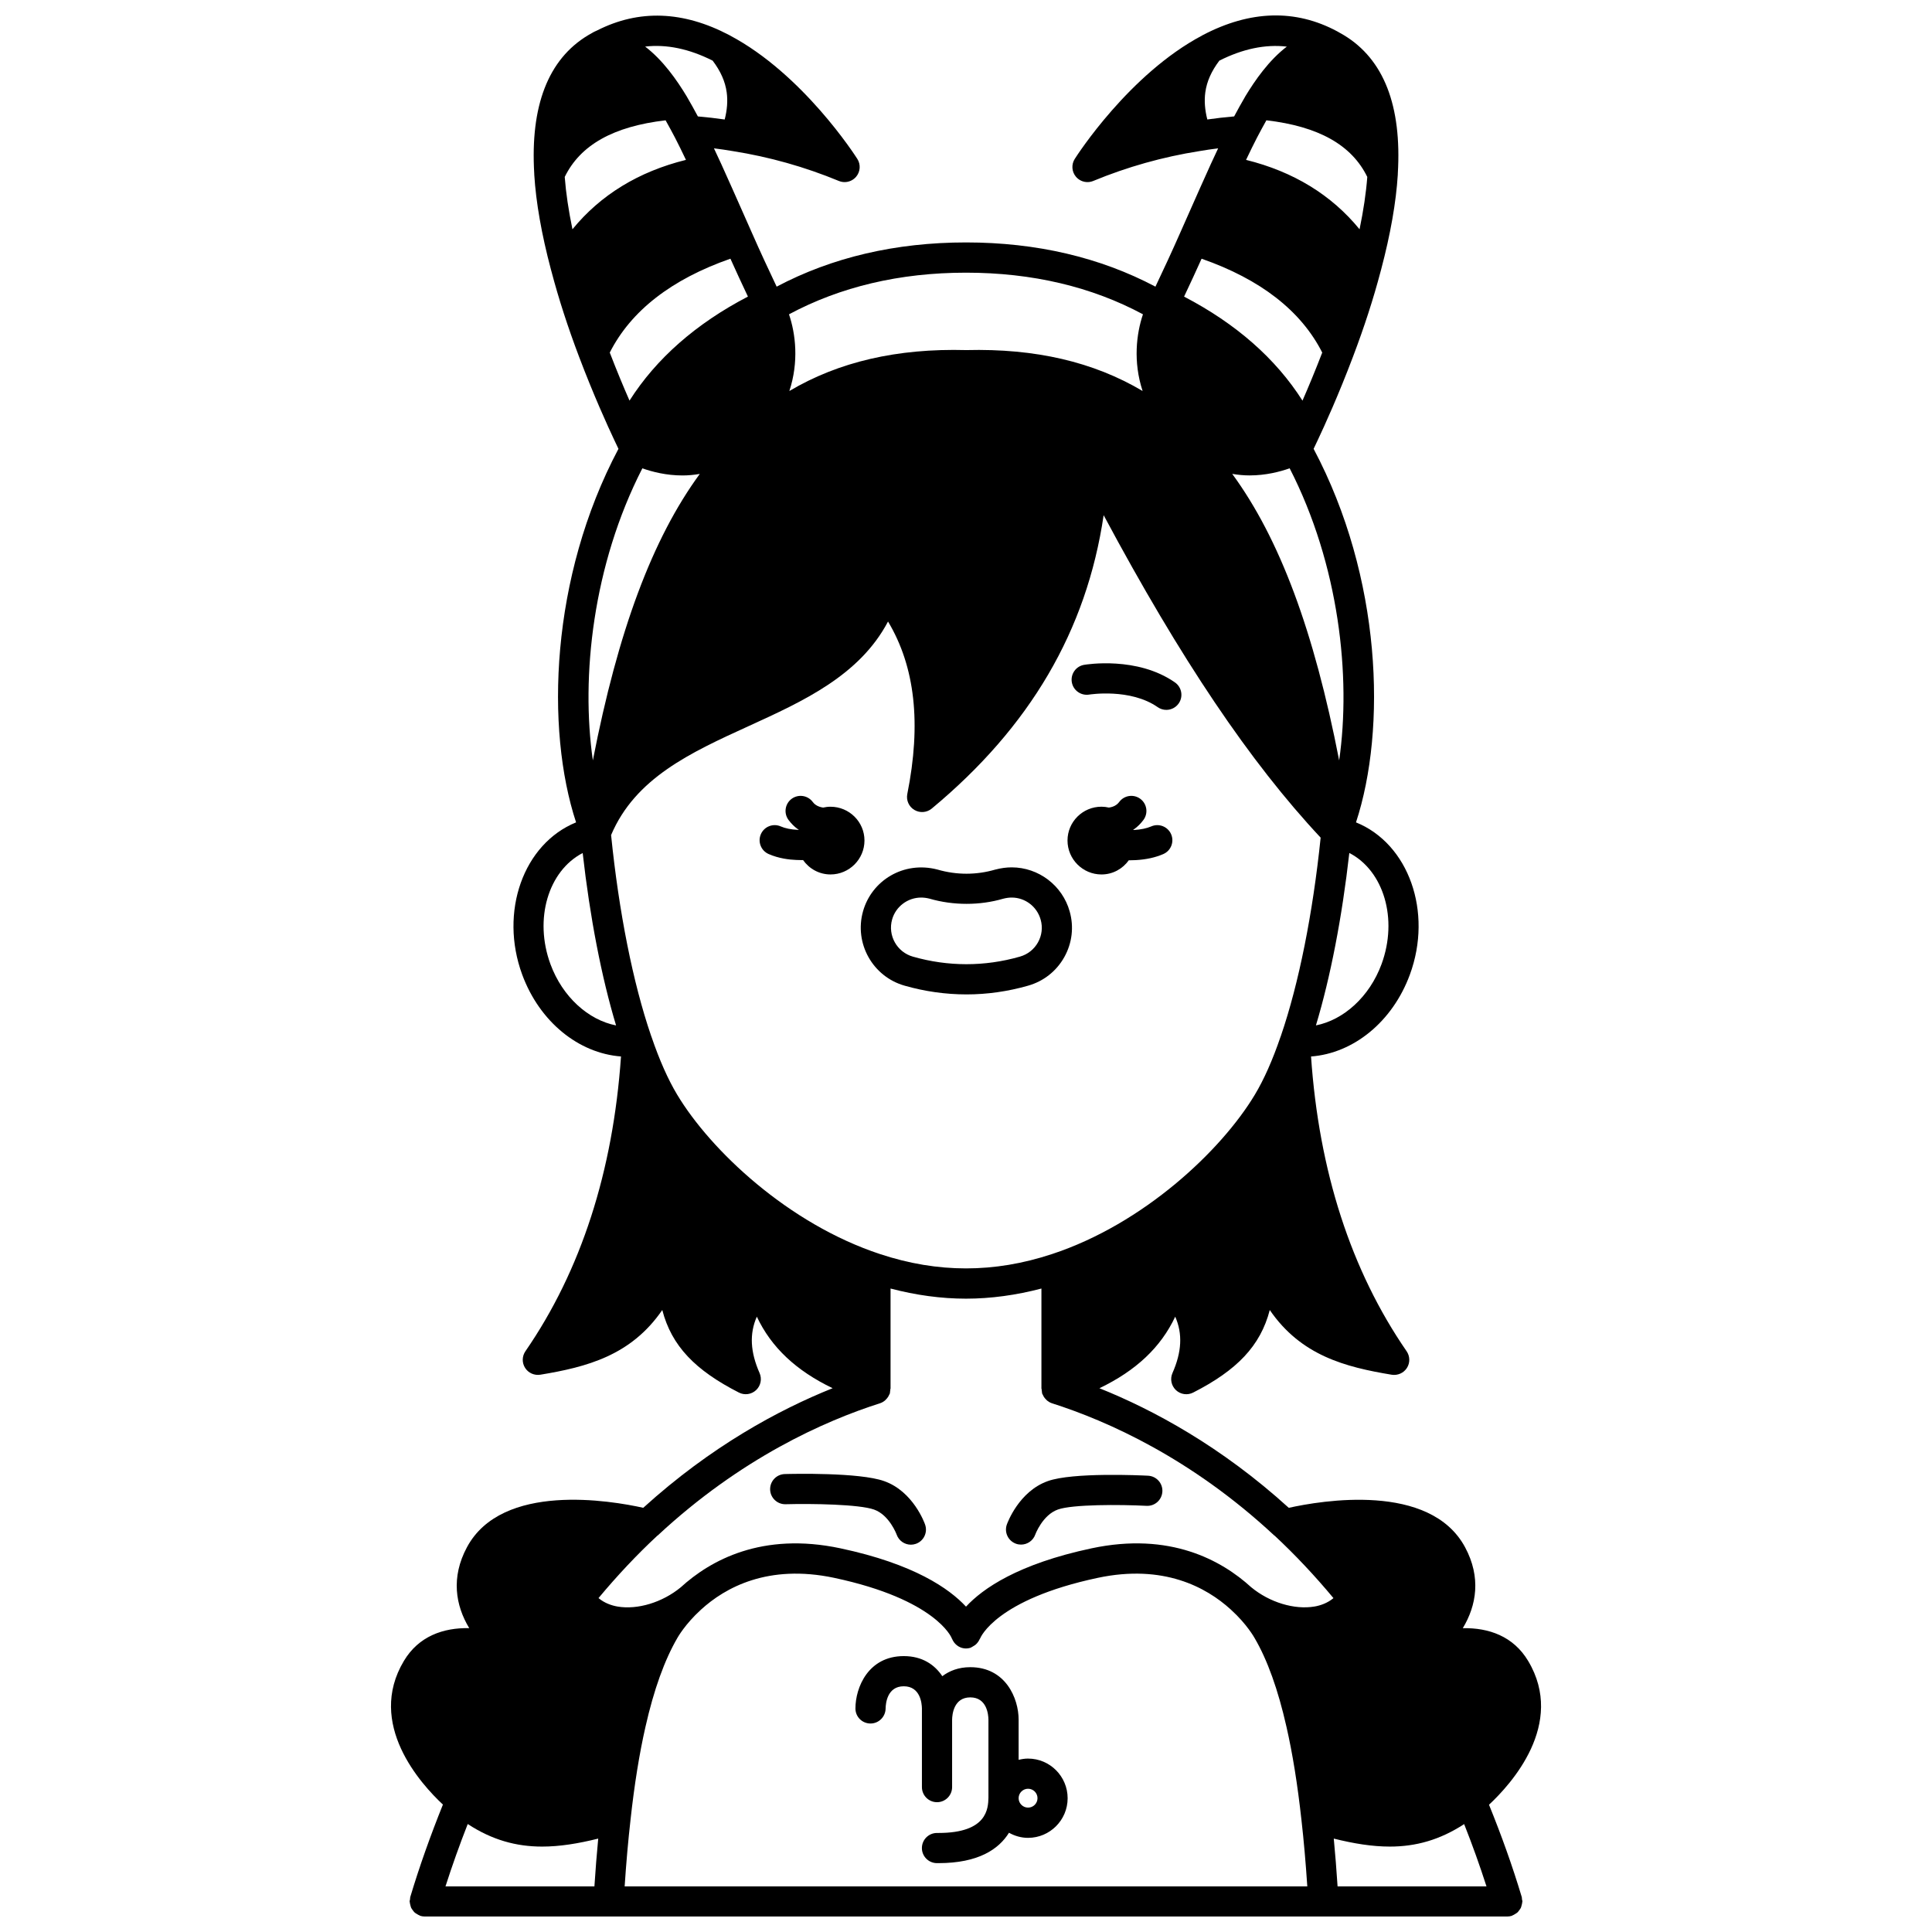 <?xml version="1.0" encoding="UTF-8"?>
<!-- Uploaded to: ICON Repo, www.iconrepo.com, Generator: ICON Repo Mixer Tools -->
<svg width="800px" height="800px" version="1.1" viewBox="144 144 512 512" xmlns="http://www.w3.org/2000/svg">
 <defs>
  <clipPath id="a">
   <path d="m247 148.09h306v503.81h-306z"/>
  </clipPath>
 </defs>
 <path d="m435.9 375.74c3.008 0 5.625-1.496 7.25-3.766 0.066 0 0.133 0.012 0.199 0.012 0.555 0 1.109-0.016 1.664-0.047 2.781-0.164 5.164-0.688 7.273-1.602 2.027-0.879 2.953-3.234 2.074-5.262-0.879-2.023-3.231-2.953-5.258-2.074-1.215 0.527-2.75 0.848-4.566 0.957-0.059 0.004-0.109-0.004-0.168 0-0.008-0.027-0.016-0.059-0.027-0.09 0.082-0.059 0.168-0.09 0.25-0.148 0.883-0.637 1.699-1.445 2.418-2.406 1.328-1.762 0.977-4.269-0.789-5.598-1.77-1.328-4.273-0.973-5.598 0.793-0.234 0.312-0.469 0.551-0.754 0.754-0.609 0.457-1.316 0.66-1.996 0.754-0.637-0.145-1.297-0.23-1.973-0.23-4.957 0-8.996 4-8.996 8.957 0.004 4.953 4.035 8.996 8.996 8.996z"/>
 <path d="m432.65 328.07c0.109-0.012 10.891-1.738 18.156 3.336 0.695 0.488 1.496 0.719 2.281 0.719 1.258 0 2.504-0.598 3.281-1.707 1.258-1.812 0.82-4.301-0.992-5.57-9.992-6.981-23.504-4.754-24.074-4.66-2.172 0.371-3.625 2.43-3.258 4.606 0.371 2.176 2.434 3.625 4.606 3.277z"/>
 <path d="m400.12 407.53c5.469 0 10.965-0.781 16.312-2.309 4.117-1.16 7.535-3.852 9.621-7.582 2.082-3.723 2.582-8.027 1.422-12.098-1.918-6.879-8.242-11.68-15.367-11.68-1.402 0-2.805 0.184-4.402 0.602-4.914 1.43-10.164 1.469-15.309-0.031-8.93-2.312-17.383 2.891-19.684 11.062-2.398 8.48 2.555 17.328 11.023 19.723 5.379 1.535 10.883 2.312 16.383 2.312zm-19.699-19.867c0.961-3.414 4.129-5.801 7.707-5.801 0.699 0 1.488 0.109 2.16 0.281 6.375 1.859 13.418 1.828 19.551 0.031 0.812-0.211 1.562-0.312 2.277-0.312 3.555 0 6.707 2.398 7.668 5.852 0.578 2.031 0.328 4.172-0.707 6.023-1.043 1.863-2.75 3.207-4.824 3.789-9.332 2.672-19.02 2.656-28.316-0.004-4.242-1.195-6.715-5.617-5.516-9.859z"/>
 <path d="m364.09 357.79c-0.672 0-1.324 0.09-1.957 0.227-0.691-0.102-1.422-0.316-2.07-0.801-0.227-0.16-0.461-0.398-0.695-0.711-1.324-1.758-3.824-2.113-5.598-0.793-1.762 1.328-2.113 3.836-0.789 5.598 0.723 0.961 1.539 1.766 2.359 2.359 0.105 0.074 0.211 0.117 0.316 0.188-0.004 0.016-0.012 0.031-0.016 0.051-0.098-0.004-0.176 0.008-0.273 0.004-1.68-0.066-3.301-0.395-4.449-0.902-2.027-0.891-4.379 0.02-5.273 2.039-0.891 2.019 0.023 4.383 2.043 5.273 2.652 1.172 5.473 1.504 7.328 1.574 0.5 0.023 1.004 0.039 1.504 0.039 0.102 0 0.195-0.012 0.297-0.016 1.621 2.297 4.262 3.816 7.281 3.816 4.957 0 8.996-4.039 8.996-8.996 0-4.949-4.047-8.949-9.004-8.949z"/>
 <path d="m378.31 536.51c-6.555-2.344-24.32-1.926-26.328-1.871-2.211 0.059-3.945 1.898-3.891 4.106 0.062 2.172 1.84 3.891 3.996 3.891h0.113c7-0.191 19.535 0.02 23.43 1.414 4.031 1.422 5.945 6.5 5.996 6.644 0.582 1.637 2.125 2.664 3.766 2.664 0.438 0 0.883-0.074 1.32-0.227 2.082-0.73 3.184-3.012 2.449-5.094-0.113-0.367-3.148-8.809-10.852-11.527z"/>
 <path d="m448.26 535.08c-2.035-0.105-19.984-0.93-26.566 1.422-7.715 2.727-10.746 11.168-10.875 11.523-0.73 2.074 0.363 4.34 2.43 5.078 0.441 0.16 0.895 0.23 1.336 0.23 1.641 0 3.18-1.016 3.769-2.648 0.016-0.051 1.926-5.211 6.012-6.652 3.848-1.375 16.441-1.332 23.477-0.973 2.223 0.113 4.082-1.582 4.199-3.789 0.117-2.203-1.582-4.078-3.781-4.191z"/>
 <g clip-path="url(#a)">
  <path d="m547.29 646.76c-2.504-8.34-5.398-16.383-8.688-24.488 5.812-5.41 20.383-21.395 10.371-38.109-3.894-6.527-10.418-8.82-17.32-8.676 3.644-6.031 4.891-13.469 0.621-21.426-9.289-17.328-38.199-12.367-46.734-10.473-17.938-16.289-35.934-25.988-50.184-31.695 9.691-4.644 16.277-10.848 20.09-18.965 2 4.555 1.73 9.363-0.727 14.945-0.684 1.547-0.316 3.356 0.914 4.519 1.23 1.164 3.062 1.422 4.562 0.656 11.555-5.894 17.84-12.336 20.309-21.879 8.281 12.07 20.008 15.113 32.32 17.148 1.586 0.246 3.172-0.453 4.031-1.805 0.859-1.355 0.824-3.09-0.082-4.414-14.777-21.43-23.246-47.785-25.332-78.117 11.207-0.844 21.574-9.152 26.195-21.707 6.109-16.613-0.32-34.684-14.281-40.336 8.137-24.762 6.832-64.945-11.234-98.992 0.301-0.621 0.641-1.336 1.066-2.246 1.852-3.918 5.531-12.008 9.355-22.121 0.004-0.008 0.004-0.016 0.008-0.02v-0.004c2.988-7.867 5.438-15.449 7.305-22.543 0.035-0.082 0.043-0.176 0.07-0.266 0.031-0.117 0.066-0.234 0.098-0.352 2.473-9.34 3.953-17.781 4.406-25.078 0.008-0.109 0-0.203 0.008-0.312v-0.012c1.074-17.941-3.699-30.266-14.285-36.668l-1.77-1.012c-11.059-5.941-23.035-5.609-35.609 0.98-0.004 0-0.004 0-0.008 0.004-0.031 0.016-0.059 0.027-0.09 0.039-0.027 0.012-0.047 0.043-0.074 0.059-19.328 10.219-33.199 31.801-33.781 32.719-0.938 1.473-0.809 3.383 0.312 4.719 0.777 0.922 1.906 1.426 3.062 1.426 0.516 0 1.031-0.102 1.527-0.305 9.004-3.723 18.449-6.383 28.156-7.914 1.594-0.281 3.258-0.512 4.941-0.727-0.613 1.301-1.25 2.668-1.961 4.211-1.91 4.203-3.887 8.664-5.938 13.301l-2.273 5.129c-2.039 4.625-4.215 9.324-6.445 14.012-14.652-7.75-31.496-11.719-50.191-11.719-18.695 0-35.535 3.969-50.191 11.719-2.231-4.688-4.406-9.387-6.449-14.023l-2.269-5.121c-2.055-4.641-4.031-9.102-5.941-13.309-0.703-1.543-1.344-2.906-1.957-4.203 1.695 0.215 3.379 0.453 5.012 0.738 9.637 1.52 19.078 4.18 28.082 7.906 0.496 0.203 1.012 0.305 1.527 0.305 1.156 0 2.281-0.5 3.062-1.426 1.121-1.336 1.25-3.246 0.312-4.719-0.578-0.91-14.449-22.5-33.781-32.719-0.027-0.016-0.043-0.043-0.074-0.059-0.031-0.016-0.059-0.027-0.09-0.039-0.004 0-0.004 0-0.008-0.004-12.227-6.41-23.891-6.844-34.945-1.254-0.098 0.031-0.176 0.082-0.27 0.125-0.219 0.113-0.445 0.188-0.664 0.309l-1.582 0.906c-10.512 6.356-15.281 18.688-14.207 36.621v0.008c0.008 0.105 0 0.199 0.008 0.305 0.449 7.305 1.93 15.746 4.402 25.07 0.031 0.117 0.066 0.238 0.102 0.359 0.031 0.094 0.035 0.188 0.074 0.277 1.875 7.113 4.324 14.699 7.309 22.566 3.832 10.117 7.508 18.203 9.355 22.113 0.434 0.914 0.777 1.633 1.07 2.25-18.066 34.055-19.371 74.234-11.234 98.992-13.973 5.691-20.383 23.738-14.281 40.336 4.621 12.547 14.98 20.855 26.188 21.703-2.117 30.434-10.582 56.73-25.332 78.117-0.91 1.324-0.945 3.059-0.082 4.414 0.859 1.352 2.43 2.051 4.031 1.805 12.316-2.035 24.043-5.078 32.32-17.148 2.469 9.543 8.754 15.984 20.309 21.879 1.496 0.77 3.332 0.504 4.562-0.656 1.23-1.164 1.594-2.973 0.914-4.519-2.453-5.582-2.727-10.391-0.727-14.945 3.809 8.117 10.398 14.316 20.09 18.965-14.25 5.711-32.246 15.406-50.188 31.695-8.516-1.895-37.449-6.867-46.73 10.469-4.269 7.953-3.031 15.398 0.613 21.422-6.894-0.145-13.414 2.152-17.312 8.68-9.996 16.684 4.504 32.641 10.336 38.078-3.258 8.105-6.203 16.328-8.656 24.516-0.059 0.195-0.023 0.383-0.051 0.578-0.027 0.191-0.117 0.367-0.117 0.566 0 0.074 0.039 0.141 0.043 0.211 0.016 0.285 0.094 0.539 0.164 0.812 0.062 0.238 0.113 0.477 0.215 0.695 0.113 0.23 0.27 0.418 0.418 0.625 0.156 0.207 0.293 0.414 0.484 0.59 0.176 0.164 0.391 0.277 0.602 0.402 0.234 0.148 0.465 0.297 0.73 0.391 0.07 0.023 0.121 0.078 0.191 0.105 0.383 0.117 0.77 0.168 1.148 0.168h0.012 286.89 0.012c0.379 0 0.762-0.055 1.148-0.168 0.07-0.02 0.121-0.074 0.191-0.105 0.27-0.098 0.496-0.242 0.73-0.391 0.207-0.133 0.418-0.238 0.602-0.402 0.191-0.172 0.328-0.383 0.484-0.59 0.152-0.203 0.312-0.395 0.418-0.625 0.105-0.219 0.152-0.457 0.215-0.695 0.07-0.27 0.148-0.527 0.164-0.812 0.004-0.074 0.043-0.137 0.043-0.211 0-0.199-0.082-0.375-0.117-0.566-0.023-0.188 0.008-0.379-0.051-0.57zm-37.168-247.25c-3.191 8.656-10.047 14.785-17.387 16.23 3.863-12.805 6.926-28.676 8.848-45.695 9.086 4.684 12.961 17.445 8.539 29.465zm-11.23-54c-6.668-34.32-15.762-58.75-28.34-75.93 1.578 0.277 3.125 0.41 4.606 0.41 4.277 0 8.004-0.965 10.617-1.883 13.121 25.605 16.316 55.219 13.117 77.402zm7.453-154.62c-0.316 4.215-1.008 8.859-2.047 13.871-7.445-9.109-17.508-15.277-30.078-18.391 1.055-2.227 2.016-4.176 2.894-5.883 0.848-1.625 1.676-3.144 2.496-4.606 13.809 1.609 22.594 6.527 26.734 15.008zm-42.391-15.227c-0.648-2.512-0.84-4.918-0.535-7.172 0.387-2.898 1.633-5.656 3.723-8.422 6.211-3.125 12.184-4.379 17.875-3.715-4.754 3.644-8.371 8.844-11.012 13.203-0.027 0.055-0.059 0.113-0.09 0.168-0.004 0.008-0.008 0.016-0.012 0.023-0.938 1.59-1.883 3.316-2.84 5.102-2.445 0.211-4.812 0.48-7.109 0.812zm-1.52 36.898c15.617 5.453 26.359 13.801 31.973 24.875-1.883 4.887-3.691 9.211-5.234 12.738-7.094-11.16-17.617-20.398-31.379-27.57 1.598-3.363 3.141-6.711 4.641-10.043zm-62.434 3.699c17.562 0 33.305 3.738 46.898 11.031-1.746 5.152-2.648 12.578-0.094 20.328-13.012-7.719-28.422-11.305-46.711-10.844-18.34-0.496-33.848 3.106-46.906 10.848 2.555-7.75 1.656-15.172-0.094-20.328 13.605-7.293 29.344-11.035 46.906-11.035zm-67.137-56.188c2.09 2.758 3.336 5.523 3.723 8.426 0.305 2.25 0.113 4.656-0.535 7.168-2.312-0.332-4.676-0.605-7.106-0.812-0.949-1.773-1.891-3.484-2.832-5.082-0.012-0.023-0.027-0.047-0.039-0.07-0.035-0.059-0.066-0.117-0.098-0.172-2.625-4.344-6.246-9.539-11.004-13.188 5.684-0.656 11.668 0.594 17.891 3.731zm-37.156 44.688c-1.039-5.004-1.73-9.652-2.047-13.871 4.137-8.48 12.922-13.398 26.73-15.004 0.824 1.469 1.648 2.984 2.492 4.59 0.887 1.715 1.848 3.668 2.902 5.894-12.57 3.113-22.629 9.285-30.078 18.391zm9.887 32.676c5.613-11.07 16.355-19.422 31.977-24.879 1.5 3.336 3.047 6.684 4.637 10.039-13.762 7.172-24.285 16.414-31.379 27.57-1.543-3.516-3.352-7.844-5.234-12.73zm8.637 30.676c2.613 0.918 6.348 1.891 10.637 1.887 1.477 0 3.016-0.137 4.582-0.406-12.578 17.184-21.668 41.609-28.336 75.918-3.199-22.18-0.008-51.789 13.117-77.398zm-24.352 131.41c-4.414-12.004-0.555-24.746 8.539-29.465 1.922 17.02 4.984 32.887 8.848 45.691-7.352-1.434-14.195-7.566-17.387-16.227zm33.582 34.582c-2.406-4-4.695-9.148-6.797-15.305-0.016-0.051-0.035-0.098-0.055-0.145-0.031-0.082-0.051-0.168-0.09-0.25-4.777-13.941-8.512-32.75-10.574-53.102 6.406-15.105 20.988-21.828 36.457-28.879 14.484-6.609 29.398-13.41 36.934-27.715 7.18 11.992 8.848 27.023 5.109 45.711-0.332 1.664 0.414 3.352 1.875 4.219 1.445 0.863 3.289 0.727 4.598-0.355 26.047-21.629 41.043-47.168 45.559-77.754 20.402 38.148 38.859 65.531 57.508 85.453-2.074 20.094-5.781 38.652-10.504 52.441-0.016 0.039-0.023 0.082-0.039 0.125-0.035 0.082-0.07 0.168-0.102 0.258-2.102 6.156-4.394 11.309-6.801 15.309-8.84 14.734-29.441 34.238-53.801 42.242-15.281 5.043-30.188 5.043-45.477 0-24.352-8.012-44.957-27.516-53.801-42.254zm-21.934 209.81h-39.469c1.777-5.531 3.742-11.043 5.894-16.527 6.461 4.223 12.84 5.977 19.715 5.977 4.66 0 9.559-0.797 14.867-2.117-0.387 4.016-0.719 8.258-1.008 12.668zm8.012 0c0.414-6.285 0.938-12.207 1.555-17.629v-0.004-0.004c1.016-9.312 2.352-17.605 3.965-24.66 2.215-9.812 5.051-17.715 8.484-23.598 0.02-0.035 2.004-3.598 6.172-7.391 0.008-0.008 0.008-0.016 0.016-0.02 0.008-0.008 0.016-0.016 0.023-0.023 0.004-0.004 0.008-0.004 0.008-0.004 6.445-5.894 17.812-12.141 35.293-8.438 27.004 5.742 31.098 15.867 31.105 15.867 0.051 0.18 0.164 0.32 0.238 0.488 0.043 0.094 0.078 0.184 0.133 0.273 0.703 1.277 2.016 2.094 3.457 2.094 0.379 0 0.762-0.055 1.148-0.168 0.219-0.066 0.383-0.211 0.582-0.312 0.016-0.008 0.031-0.016 0.047-0.023 0.43-0.219 0.801-0.488 1.113-0.832 0.062-0.062 0.113-0.141 0.172-0.207 0.23-0.289 0.43-0.582 0.57-0.926 0.043-0.094 0.121-0.16 0.156-0.258 0.039-0.105 4.113-10.246 31.141-15.992 17.414-3.695 28.746 2.484 35.211 8.355 0.043 0.043 0.09 0.09 0.137 0.129 4.172 3.785 6.152 7.352 6.234 7.496 3.379 5.773 6.215 13.68 8.43 23.5 1.609 7.035 2.945 15.324 3.965 24.648 0 0.004 0 0.012 0.004 0.016v0.004c0.617 5.406 1.133 11.332 1.551 17.617l-180.91 0.004zm182.83-74.172c-5.336 0.91-11.922-1.086-16.797-5.113-7.836-7.148-21.512-14.727-42.297-10.309-19.508 4.144-28.844 10.672-33.273 15.457-4.43-4.781-13.77-11.312-33.277-15.457-20.777-4.414-34.473 3.172-42.309 10.324-4.875 4.019-11.465 6.016-16.785 5.102-1.527-0.266-3.426-0.898-5.019-2.238 4.945-5.938 10.172-11.508 15.598-16.547 0.031-0.027 0.074-0.039 0.113-0.066 21.957-20.43 44.152-30.324 58.902-35.02 0.004 0 0.004-0.004 0.004-0.004 0.465-0.148 0.879-0.395 1.258-0.699 0.121-0.098 0.215-0.211 0.324-0.32 0.223-0.223 0.422-0.469 0.59-0.746 0.094-0.156 0.168-0.309 0.238-0.477 0.055-0.125 0.141-0.227 0.184-0.363 0.043-0.137 0.016-0.273 0.043-0.41 0.055-0.266 0.082-0.516 0.082-0.789h0.055v-26.594c6.711 1.758 13.41 2.684 19.992 2.684 6.582 0 13.281-0.926 19.992-2.684v26.594h0.055c0 0.273 0.031 0.527 0.082 0.789 0.027 0.141 0 0.277 0.043 0.41 0.043 0.133 0.129 0.234 0.184 0.363 0.07 0.168 0.148 0.32 0.238 0.477 0.168 0.281 0.367 0.523 0.59 0.746 0.109 0.109 0.199 0.223 0.324 0.32 0.379 0.305 0.797 0.551 1.258 0.699 0.004 0 0.004 0.004 0.004 0.004 14.75 4.699 36.945 14.59 58.902 35.02 0.031 0.031 0.074 0.039 0.113 0.066 5.426 5.047 10.652 10.617 15.598 16.555-1.578 1.328-3.481 1.965-5.008 2.227zm6.102 74.172c-0.289-4.414-0.621-8.656-1.008-12.668 5.301 1.324 10.195 2.117 14.863 2.117 6.863 0 13.234-1.75 19.688-5.957 2.168 5.465 4.133 10.961 5.922 16.508l-39.465 0.004z"/>
 </g>
 <path d="m416.45 610.04c-0.867 0-1.695 0.137-2.504 0.336v-10.668c0-5.582-3.414-13.887-12.809-13.887-3.113 0-5.523 0.965-7.414 2.387-2.004-3-5.258-5.324-10.215-5.324-9.398 0-12.809 8.305-12.809 13.883 0 2.195 1.77 3.965 3.965 3.981h0.031c2.184 0 3.961-1.766 4-3.953 0.02-1.387 0.43-5.914 4.812-5.914 4.387 0 4.793 4.527 4.812 5.887v20.832c0 2.207 1.789 4 4 4 2.211 0 4-1.793 4-4v-17.859c0.02-1.387 0.434-5.918 4.816-5.918 4.387 0 4.793 4.531 4.812 5.891v20.715c-0.082 2.797-0.273 9.324-13.227 9.324-0.137 0-0.309-0.016-0.406 0-2.191 0-3.977 1.762-4 3.961-0.02 2.207 1.75 4.016 3.957 4.035h0.434c10.602 0 15.992-3.707 18.688-8.051 1.504 0.832 3.207 1.352 5.047 1.352 5.785 0 10.496-4.711 10.496-10.496 0-5.793-4.699-10.512-10.488-10.512zm0 12.996c-1.379 0-2.504-1.125-2.504-2.5s1.125-2.5 2.504-2.5c1.379 0 2.5 1.125 2.5 2.5 0 1.379-1.121 2.5-2.5 2.5z"/>
</svg>
